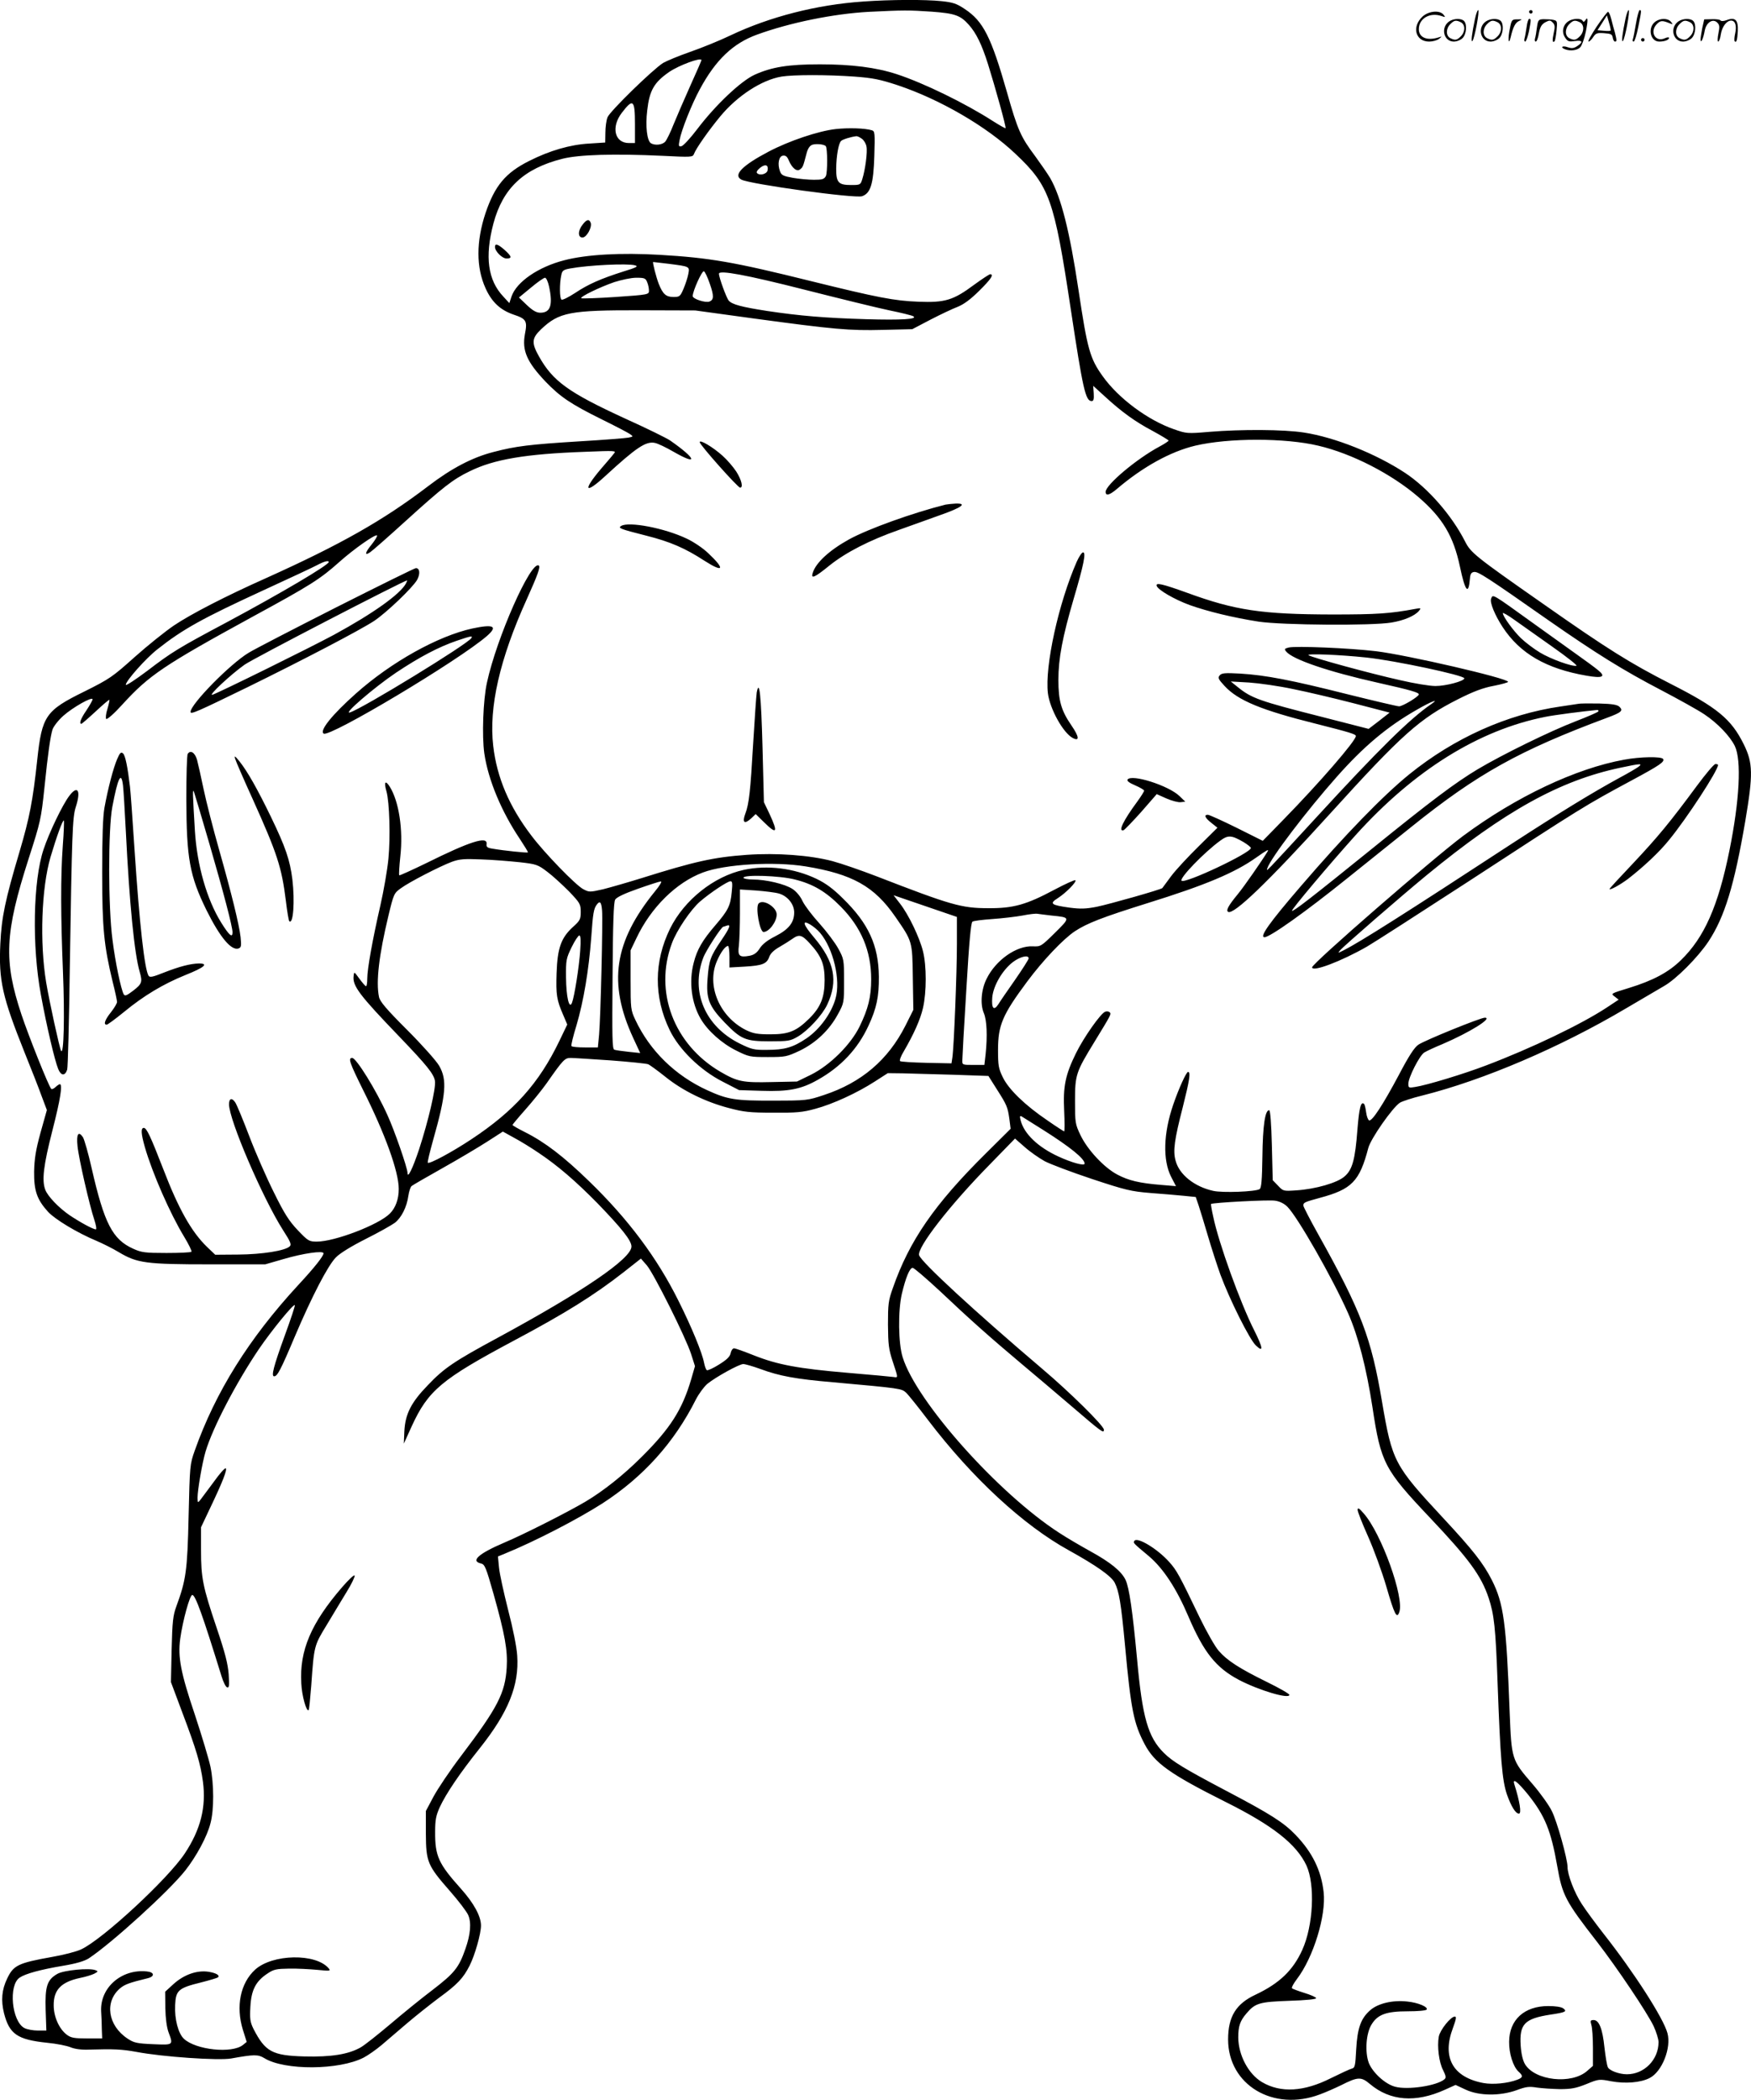 <?xml version="1.0" encoding="UTF-8"?>
<svg xmlns="http://www.w3.org/2000/svg" version="1.0" viewBox="0 0 1000.732 1200.389" preserveAspectRatio="xMidYMid meet">
  <g transform="translate(-0.107,1200.772) scale(0.1,-0.1)" fill="#000000" stroke="none">
    <path d="M4935 11999 c-266 -18 -535 -87 -760 -194 -60 -29 -164 -71 -230 -94 -66 -23 -135 -52 -154 -63 -60 -38 -305 -277 -318 -311 -7 -18 -12 -57 -12 -88 l-1 -56 -92 -6 c-108 -6 -225 -40 -342 -99 -136 -68 -197 -142 -250 -298 -54 -163 -54 -311 0 -430 36 -80 85 -125 161 -151 72 -24 79 -36 64 -112 -17 -93 11 -158 118 -271 84 -87 144 -128 320 -215 79 -39 152 -77 163 -85 19 -14 19 -14 -9 -20 -15 -3 -140 -13 -276 -21 -292 -18 -369 -28 -495 -61 -122 -31 -241 -94 -372 -194 -258 -197 -502 -335 -928 -527 -229 -102 -429 -205 -527 -271 -50 -34 -151 -115 -225 -181 -127 -114 -144 -125 -286 -196 -222 -109 -243 -139 -270 -390 -25 -234 -44 -332 -101 -525 -83 -279 -103 -377 -110 -527 -10 -210 11 -303 139 -623 39 -96 83 -209 98 -251 l29 -77 -36 -128 c-28 -102 -35 -149 -37 -224 -1 -109 16 -159 79 -229 40 -44 170 -122 276 -166 35 -15 94 -44 130 -66 104 -62 154 -69 520 -69 l316 0 104 30 c112 33 229 50 229 33 0 -16 -52 -82 -146 -183 -280 -304 -471 -609 -590 -945 -28 -79 -28 -85 -35 -375 -7 -313 -15 -365 -70 -515 -19 -52 -23 -85 -27 -247 l-4 -186 65 -174 c81 -214 104 -293 118 -396 19 -144 -13 -273 -104 -410 -96 -145 -468 -490 -592 -548 -27 -13 -102 -32 -165 -43 -196 -35 -222 -48 -258 -124 -31 -64 -36 -125 -18 -198 31 -120 76 -151 247 -169 53 -5 113 -17 134 -26 25 -10 62 -15 107 -13 140 4 185 2 268 -13 152 -29 468 -50 541 -38 133 24 155 24 191 2 115 -71 427 -69 567 3 25 13 71 45 103 72 31 26 96 82 145 124 48 41 131 107 183 146 106 77 139 113 175 184 30 59 65 182 65 229 0 53 -40 127 -114 210 -129 144 -149 187 -148 327 0 67 5 92 26 139 36 78 115 195 230 339 162 204 225 358 213 529 -3 48 -24 154 -52 261 -25 99 -49 208 -52 242 l-6 63 39 16 c174 71 417 197 559 288 233 151 410 348 533 593 17 33 47 74 66 90 48 39 182 113 205 113 11 0 56 -13 100 -29 105 -39 200 -57 412 -75 389 -35 392 -36 418 -59 13 -12 70 -83 126 -157 252 -331 545 -602 805 -745 157 -87 242 -147 262 -185 25 -50 36 -115 59 -360 34 -369 50 -445 112 -563 57 -108 143 -170 462 -330 271 -135 406 -242 463 -364 50 -110 39 -343 -24 -482 -53 -117 -130 -191 -267 -256 -112 -52 -157 -126 -157 -256 0 -260 259 -415 525 -314 33 12 87 36 120 52 97 49 115 50 166 7 115 -97 261 -108 427 -33 l62 28 58 -27 c77 -36 196 -37 291 -3 53 20 72 22 115 15 28 -4 87 -8 131 -9 66 0 93 5 153 29 70 29 74 29 141 16 81 -15 170 -8 221 19 70 36 124 172 101 256 -23 86 -191 347 -364 567 -46 59 -103 136 -126 172 -42 64 -81 166 -81 211 0 45 -60 261 -90 320 -16 33 -66 103 -111 155 -119 138 -119 139 -130 414 -19 507 -34 618 -102 752 -49 96 -107 170 -278 354 -280 301 -291 323 -349 663 -62 368 -119 518 -364 957 -47 84 -86 160 -86 166 0 17 6 20 94 44 183 49 227 94 277 284 13 53 139 233 181 260 13 8 70 27 128 41 350 88 787 275 1162 497 87 51 185 109 218 128 70 39 195 165 255 255 93 141 148 321 211 690 45 267 44 331 -9 438 -71 144 -151 210 -421 347 -227 116 -356 196 -726 456 -392 274 -413 292 -446 357 -76 149 -211 304 -342 391 -167 110 -402 204 -579 231 -116 18 -358 19 -540 4 -127 -11 -131 -10 -203 15 -149 52 -316 176 -406 302 -74 103 -88 154 -139 494 -50 334 -99 530 -162 640 -15 25 -53 80 -85 124 -83 111 -100 148 -162 367 -90 315 -135 405 -241 475 -46 31 -67 38 -132 45 -93 10 -296 9 -448 -2z m391 -58 c134 -10 164 -21 213 -76 42 -48 73 -111 109 -225 41 -131 105 -361 100 -365 -2 -2 -35 17 -73 41 -155 100 -396 218 -550 268 -116 38 -257 56 -438 56 -179 0 -275 -15 -374 -60 -78 -36 -222 -172 -326 -309 -40 -53 -81 -97 -91 -99 -16 -4 -18 0 -11 35 10 56 70 207 116 291 90 167 189 262 327 312 190 69 438 119 637 130 204 10 228 10 361 1z m-1316 -277 c0 -3 -29 -70 -64 -147 -35 -78 -78 -178 -96 -222 -17 -44 -39 -88 -47 -97 -17 -19 -59 -23 -82 -9 -22 14 -32 97 -21 187 13 115 39 160 125 220 57 39 185 86 185 68z m873 -94 c107 -8 147 -16 250 -50 241 -81 507 -235 672 -392 194 -183 221 -259 315 -883 70 -463 85 -530 120 -530 11 0 14 10 12 44 l-3 43 68 -62 c95 -87 170 -142 274 -197 49 -27 89 -51 89 -54 0 -3 -24 -19 -52 -34 -131 -70 -308 -219 -308 -259 0 -25 23 -19 66 18 147 125 304 212 446 246 191 45 514 45 703 0 193 -45 420 -162 573 -294 138 -119 200 -223 237 -398 30 -142 49 -165 57 -68 2 27 8 36 24 38 23 3 74 -30 429 -279 267 -186 424 -284 639 -396 99 -52 211 -114 248 -139 75 -50 146 -124 174 -181 39 -81 27 -312 -31 -598 -64 -316 -143 -496 -277 -626 -70 -69 -160 -117 -297 -159 -104 -32 -105 -32 -82 -49 l23 -18 -68 -45 c-144 -95 -429 -232 -690 -331 -125 -48 -339 -113 -405 -123 -36 -6 -39 -5 -39 18 0 36 64 162 91 179 13 8 60 30 104 48 156 67 291 151 242 151 -25 0 -342 -129 -379 -154 -23 -15 -55 -64 -112 -173 -90 -169 -153 -266 -170 -260 -6 2 -14 22 -17 45 -3 23 -8 45 -12 49 -18 17 -28 -22 -38 -147 -13 -172 -29 -229 -73 -267 -41 -37 -167 -73 -276 -80 -74 -5 -75 -5 -105 27 l-30 31 -5 200 c-3 122 -9 199 -15 200 -24 2 -37 -90 -39 -264 -2 -137 -6 -181 -16 -187 -24 -15 -212 -22 -265 -10 -108 24 -194 93 -215 172 -16 56 -7 121 41 307 39 155 46 201 30 201 -10 0 -54 -97 -85 -188 -56 -163 -60 -316 -12 -411 l28 -54 -84 7 c-124 10 -187 25 -251 59 -76 40 -171 142 -211 226 -30 63 -31 71 -31 196 0 149 6 165 110 335 99 162 98 161 88 171 -5 5 -17 7 -26 3 -26 -10 -123 -148 -167 -238 -60 -122 -74 -189 -67 -328 3 -65 3 -118 0 -118 -2 0 -46 28 -96 63 -127 86 -220 176 -254 245 -25 51 -28 68 -28 157 0 142 25 201 167 392 90 121 206 243 272 287 70 46 157 80 416 161 331 103 497 173 620 260 64 45 75 51 65 34 -31 -51 -132 -197 -169 -242 -56 -68 -69 -94 -56 -102 31 -19 227 169 586 565 408 450 509 540 729 651 87 44 143 65 203 76 45 9 82 19 82 23 0 20 -580 154 -755 175 -151 18 -459 31 -499 21 -24 -6 -26 -9 -14 -23 37 -45 237 -114 523 -178 192 -43 235 -56 235 -67 0 -12 -92 -68 -113 -68 -10 0 -142 31 -295 69 -325 82 -468 109 -612 118 -89 5 -107 3 -118 -10 -12 -14 -8 -22 28 -61 77 -83 210 -138 523 -216 193 -49 227 -59 227 -70 0 -27 -207 -266 -413 -477 l-119 -122 -150 75 c-83 41 -156 74 -164 74 -24 0 -16 -18 21 -47 l34 -27 -107 -106 c-59 -58 -130 -134 -157 -170 -27 -36 -50 -67 -51 -69 -6 -8 -302 -92 -375 -107 -62 -12 -92 -13 -154 -5 -108 15 -118 23 -69 54 47 30 110 94 101 103 -3 3 -57 -21 -119 -54 -161 -86 -235 -107 -378 -106 -154 0 -213 17 -641 183 -86 33 -198 72 -250 86 -129 34 -318 48 -490 36 -192 -14 -298 -38 -604 -134 -77 -24 -175 -52 -218 -63 -76 -17 -79 -17 -113 1 -43 23 -220 205 -296 306 -126 165 -197 331 -218 512 -26 221 37 498 192 840 63 140 79 185 68 192 -45 28 -241 -414 -296 -670 -22 -99 -29 -305 -15 -404 22 -151 98 -333 203 -489 27 -41 48 -75 46 -77 -3 -4 -138 10 -201 21 -32 5 -37 10 -35 27 6 47 -94 15 -346 -110 -82 -40 -151 -71 -153 -69 -3 3 0 51 6 108 17 153 -8 314 -60 398 -26 41 -35 28 -19 -27 17 -62 23 -260 11 -384 -6 -63 -27 -184 -46 -267 -45 -196 -75 -364 -75 -419 0 -24 -3 -43 -7 -43 -5 1 -21 20 -38 43 -30 41 -30 42 -33 15 -7 -56 33 -109 263 -348 157 -164 195 -211 202 -252 6 -40 -38 -229 -91 -391 -36 -108 -66 -170 -66 -134 0 28 -75 244 -115 331 -65 144 -178 326 -201 326 -25 0 -15 -27 62 -183 126 -251 204 -467 204 -566 0 -58 -18 -108 -51 -141 -64 -64 -315 -160 -417 -160 -44 0 -50 3 -109 65 -50 53 -76 93 -137 217 -42 84 -105 228 -140 320 -35 92 -71 179 -80 193 -19 29 -36 25 -36 -10 0 -89 192 -536 309 -720 42 -65 49 -82 38 -92 -25 -25 -158 -46 -294 -47 l-132 -1 -47 45 c-89 86 -163 218 -250 445 -73 188 -95 235 -111 235 -18 0 -16 -33 6 -110 43 -149 144 -380 225 -513 26 -43 45 -82 41 -85 -4 -4 -68 -7 -143 -7 -122 0 -143 3 -189 24 -119 53 -166 145 -238 460 -19 85 -42 165 -50 178 -26 38 -38 17 -31 -50 7 -73 70 -345 96 -422 10 -30 14 -55 9 -55 -16 0 -89 40 -149 80 -63 43 -126 109 -140 146 -21 54 -10 141 40 337 46 179 60 267 43 267 -3 0 -15 -7 -25 -17 -10 -9 -21 -14 -24 -10 -14 13 -129 301 -170 424 -103 309 -96 466 41 893 68 211 71 226 90 405 20 197 34 293 46 332 6 18 33 53 62 79 54 48 167 112 167 94 0 -6 -16 -34 -35 -63 -33 -48 -43 -77 -29 -77 3 0 40 32 81 70 42 39 77 69 79 67 2 -1 -3 -25 -11 -52 -9 -27 -11 -53 -7 -57 5 -5 46 31 92 82 153 168 236 224 746 503 331 180 384 214 493 311 85 76 208 162 217 153 3 -3 -11 -27 -31 -52 -39 -47 -42 -68 -7 -43 11 7 102 87 202 178 213 193 270 238 366 284 138 68 319 99 659 111 175 7 180 7 164 -11 -8 -11 -40 -48 -71 -84 -109 -128 -95 -152 24 -42 175 161 230 198 281 188 17 -3 65 -26 108 -51 143 -82 130 -40 -19 64 -18 13 -134 70 -258 126 -324 149 -413 213 -493 356 -43 77 -41 103 12 154 103 98 165 110 567 109 l315 -1 335 -46 c457 -62 544 -70 738 -65 l167 4 105 55 c58 30 128 63 155 73 34 14 73 42 123 92 68 67 85 94 62 94 -5 0 -46 -27 -90 -59 -121 -90 -167 -104 -320 -98 -138 5 -234 24 -611 117 -447 111 -581 134 -868 151 -221 13 -418 2 -545 -31 -148 -38 -272 -123 -301 -206 l-13 -39 -34 37 c-89 94 -107 228 -57 418 54 202 173 314 394 370 94 24 294 30 573 17 162 -8 172 -8 179 10 11 31 84 135 151 216 97 117 236 208 350 227 66 11 264 11 415 0z m-1253 -271 l0 -109 -35 0 c-81 0 -103 91 -40 173 64 84 75 75 75 -64z m190 -799 c124 -16 123 -15 115 -58 -4 -21 -16 -58 -27 -84 -19 -45 -23 -48 -58 -48 -43 0 -61 17 -84 75 -14 35 -37 125 -32 125 1 0 40 -5 86 -10z m-190 -9 c21 -6 10 -12 -65 -35 -132 -42 -202 -73 -277 -123 -37 -24 -72 -42 -78 -38 -11 7 -12 91 -1 140 5 26 12 31 51 38 102 19 327 30 370 18z m428 -106 c24 -69 23 -91 -2 -101 -23 -9 -96 15 -96 31 0 29 53 146 64 142 6 -2 21 -34 34 -72z m544 -34 c197 -50 413 -103 480 -117 68 -14 130 -29 138 -34 30 -17 -67 -23 -270 -17 -233 7 -378 19 -564 47 -148 23 -200 37 -220 59 -13 15 -56 132 -56 154 0 22 154 -6 492 -92z m-1463 19 c23 -107 8 -150 -50 -150 -22 0 -43 12 -76 43 l-46 44 68 56 c38 32 74 57 81 57 7 0 17 -23 23 -50z m561 24 c6 -14 10 -36 10 -48 0 -22 -3 -23 -191 -36 -104 -7 -193 -10 -196 -7 -8 8 105 63 189 92 41 13 96 25 126 25 47 0 53 -3 62 -26z m-1820 -1599 c0 -17 -267 -175 -580 -343 -280 -149 -317 -172 -457 -279 -68 -51 -123 -87 -123 -80 0 22 115 152 182 204 144 114 256 176 608 338 146 67 283 131 305 143 39 21 65 27 65 17z m5930 -546 c167 -18 560 -102 560 -119 0 -16 -106 -44 -165 -44 -33 0 -123 15 -200 33 -171 38 -504 129 -525 143 -17 11 179 3 330 -13z m-420 -180 c80 -16 237 -53 349 -82 l204 -53 -60 -47 -60 -46 -269 69 c-355 90 -400 106 -479 170 l-40 32 105 -6 c58 -4 170 -20 250 -37z m790 -87 c-121 -83 -299 -258 -655 -646 -302 -328 -287 -313 -281 -292 18 57 225 329 397 523 155 175 289 287 455 382 84 49 137 69 84 33z m-1072 -788 c23 -14 42 -29 42 -34 0 -28 -377 -206 -396 -187 -14 14 129 162 221 229 45 33 64 32 133 -8z m-4139 -115 c98 -11 106 -14 160 -55 31 -23 86 -74 124 -112 63 -66 67 -73 67 -117 0 -42 -4 -50 -44 -86 -68 -62 -89 -120 -94 -264 -4 -124 0 -153 39 -242 l22 -52 -46 -96 c-116 -240 -257 -398 -502 -560 -110 -73 -240 -143 -249 -134 -3 2 11 60 30 128 75 265 81 346 35 426 -16 28 -98 120 -183 205 -120 120 -156 163 -161 189 -18 87 0 239 54 464 30 125 32 129 71 157 49 36 222 125 291 151 44 16 70 18 167 14 64 -2 162 -10 219 -16z m1636 -24 c268 -44 393 -114 513 -288 98 -142 97 -138 100 -347 l3 -185 -45 -90 c-99 -196 -251 -326 -466 -397 -93 -31 -99 -32 -290 -32 -216 -1 -260 6 -376 59 -184 84 -329 226 -412 403 -26 55 -27 64 -27 227 l0 170 33 69 c83 176 228 319 380 376 127 48 408 64 587 35z m-860 -142 c-235 -289 -270 -525 -125 -839 l40 -86 -67 7 c-37 4 -73 9 -81 12 -12 5 -13 70 -10 422 2 293 6 422 15 436 7 13 53 35 130 62 65 23 124 42 131 42 8 1 -7 -25 -33 -56z m1725 -302 c0 -161 -17 -591 -26 -649 l-5 -33 -144 3 c-79 2 -147 6 -150 10 -4 4 5 29 21 55 58 100 94 180 110 248 21 92 21 242 0 325 -20 80 -82 209 -131 272 l-37 48 181 -62 181 -62 0 -155z m-2028 192 c5 -57 -8 -607 -17 -710 l-7 -73 -73 0 c-41 0 -76 3 -78 8 -3 4 10 58 29 119 41 140 70 315 84 500 10 141 14 167 33 191 17 22 25 13 29 -35z m2568 -29 c110 -11 110 -10 20 -99 -79 -78 -81 -79 -127 -77 -93 4 -210 -78 -263 -185 -31 -61 -38 -146 -16 -197 17 -41 21 -129 10 -235 l-7 -61 -63 0 c-63 0 -64 0 -63 28 0 15 10 197 23 405 16 273 26 381 35 386 7 5 58 11 114 15 56 4 134 13 172 20 39 8 77 12 85 10 8 -1 44 -6 80 -10z m-2693 -201 c-6 -91 -33 -262 -47 -298 -16 -40 -33 35 -34 145 -1 100 1 109 32 173 18 37 38 67 44 67 8 0 9 -28 5 -87z m2563 -44 c0 -6 -35 -61 -78 -123 -43 -61 -86 -124 -95 -139 -26 -40 -40 -24 -35 39 6 66 57 155 118 202 41 31 90 43 90 21z m-2390 -583 c107 -8 204 -18 215 -22 10 -4 55 -37 99 -72 98 -79 228 -143 361 -178 86 -23 121 -27 255 -27 131 -1 168 2 240 22 101 27 240 91 342 157 l73 47 85 -1 c47 -1 176 -5 287 -8 l203 -7 48 -76 c58 -91 62 -101 72 -171 l7 -55 -141 -140 c-295 -292 -438 -500 -532 -770 -26 -72 -28 -93 -28 -210 1 -113 4 -140 27 -210 32 -97 32 -93 5 -89 -13 2 -131 13 -263 24 -282 24 -400 46 -536 100 -55 22 -105 40 -113 40 -7 0 -16 -12 -19 -27 -4 -21 -22 -38 -67 -66 -33 -21 -65 -35 -69 -32 -5 2 -12 22 -16 42 -11 58 -71 204 -146 354 -123 248 -290 470 -511 684 -145 141 -252 223 -365 280 -40 20 -73 39 -73 42 0 2 33 42 73 87 40 45 95 113 122 151 95 136 104 145 138 145 18 0 120 -7 227 -14z m2475 -399 c150 -95 234 -162 235 -191 0 -15 -73 5 -149 40 -118 54 -198 131 -217 208 -6 23 -4 27 7 21 8 -5 64 -40 124 -78z m-2885 -130 c109 -73 210 -160 336 -288 139 -144 194 -213 194 -247 0 -69 -276 -257 -765 -522 -250 -135 -307 -174 -399 -271 -96 -99 -129 -165 -134 -264 l-3 -70 44 97 c95 208 171 271 587 493 293 156 456 258 625 390 l99 78 34 -39 c40 -47 222 -411 253 -507 l22 -69 -22 -76 c-51 -173 -119 -280 -283 -443 -103 -103 -219 -195 -320 -255 -103 -61 -356 -189 -463 -234 -150 -64 -196 -106 -135 -120 22 -5 29 -23 72 -175 65 -231 81 -322 75 -420 -9 -146 -51 -228 -260 -504 -64 -84 -135 -190 -159 -235 l-43 -81 0 -130 c1 -161 9 -181 137 -327 50 -57 97 -119 105 -138 19 -43 13 -112 -16 -193 -37 -107 -63 -139 -188 -235 -65 -49 -174 -138 -242 -196 -69 -58 -144 -118 -168 -132 -70 -40 -168 -56 -323 -52 -183 5 -223 27 -290 157 -19 39 -22 56 -18 127 5 96 31 146 98 190 35 24 52 27 123 28 45 1 118 -3 161 -7 73 -7 78 -7 66 8 -73 88 -322 83 -421 -7 -84 -77 -111 -209 -70 -343 l22 -70 -21 -17 c-62 -51 -270 -29 -338 35 -32 30 -54 112 -50 193 4 84 18 97 148 129 51 13 94 26 97 29 12 12 -11 25 -54 32 -66 10 -140 -16 -200 -70 l-48 -44 1 -93 c1 -59 8 -110 18 -138 28 -75 29 -74 -88 -69 -93 4 -110 8 -146 32 -113 75 -133 211 -42 288 27 22 51 31 157 57 42 10 39 35 -5 39 -144 15 -267 -92 -261 -227 2 -31 4 -78 4 -106 l2 -50 -87 0 c-72 0 -91 3 -115 21 -43 32 -75 102 -75 168 -1 89 43 134 152 157 30 6 66 17 80 24 22 12 23 14 7 20 -35 14 -182 0 -218 -21 -59 -34 -71 -71 -67 -206 l4 -118 -48 0 c-27 0 -61 6 -77 14 -73 38 -93 246 -27 289 33 22 116 45 246 67 78 13 124 27 149 43 131 87 457 383 551 502 63 80 125 194 144 270 21 77 20 225 0 323 -9 42 -49 176 -89 297 -81 240 -98 329 -84 434 15 107 55 251 69 251 18 0 59 -115 167 -464 10 -33 24 -62 32 -64 12 -4 13 9 9 75 -5 61 -20 121 -68 263 -80 237 -90 287 -90 446 l0 131 54 114 c71 149 97 217 87 223 -5 3 -35 -31 -67 -76 -33 -44 -67 -90 -76 -102 -17 -21 -17 -21 -18 9 0 44 27 202 46 265 41 137 174 392 305 586 70 103 197 259 205 251 3 -2 -23 -80 -57 -173 -65 -179 -79 -234 -61 -234 18 0 37 35 117 225 99 233 189 406 235 454 23 24 88 64 171 106 74 37 148 79 166 92 38 29 69 90 78 155 4 26 12 51 19 56 6 5 85 51 176 102 91 51 205 119 255 151 l90 58 65 -36 c36 -19 99 -58 140 -86z m2891 -47 c32 -17 154 -63 271 -102 193 -64 224 -71 333 -80 66 -5 151 -12 190 -16 l70 -7 17 -50 c9 -27 33 -106 53 -174 20 -68 52 -167 71 -220 53 -143 167 -372 203 -405 44 -42 41 -15 -10 87 -80 158 -203 499 -234 649 -9 39 -14 72 -13 73 10 8 331 25 366 19 28 -4 53 -17 71 -35 58 -58 258 -408 347 -609 57 -129 104 -310 139 -537 48 -319 68 -356 330 -633 222 -235 291 -329 334 -457 31 -93 40 -172 51 -484 16 -438 26 -560 54 -641 24 -67 49 -108 68 -108 16 0 5 69 -26 167 -13 40 18 16 79 -59 96 -121 130 -204 166 -408 29 -167 47 -201 229 -435 115 -149 284 -401 322 -480 15 -33 28 -74 28 -91 0 -101 -82 -184 -181 -184 -42 0 -98 20 -108 39 -6 10 -14 61 -20 113 -11 108 -31 158 -62 158 -18 0 -20 -4 -13 -28 5 -15 9 -74 9 -130 l0 -104 -32 -28 c-89 -80 -301 -57 -357 39 -12 21 -21 59 -24 105 -8 123 22 154 170 177 87 13 97 18 73 36 -11 8 -45 13 -85 13 -137 0 -223 -78 -224 -204 -1 -67 23 -143 54 -171 27 -24 25 -34 -7 -46 -55 -21 -139 -29 -194 -19 -175 33 -238 146 -174 315 18 49 21 65 11 65 -24 0 -85 -77 -92 -115 -10 -56 1 -147 25 -192 16 -33 18 -43 7 -52 -44 -37 -210 -62 -282 -42 -57 15 -128 81 -150 136 -23 62 -16 169 16 220 35 57 84 75 207 75 56 0 104 4 108 10 9 15 -50 40 -112 46 -83 9 -166 -11 -210 -49 -55 -48 -74 -103 -81 -225 -5 -96 -7 -105 -26 -110 -12 -3 -65 -28 -118 -54 -154 -78 -287 -86 -394 -23 -78 46 -135 154 -136 255 0 65 10 95 47 138 50 59 74 66 245 72 95 3 154 9 153 15 -1 6 -31 19 -67 30 -35 11 -68 23 -71 27 -4 3 9 27 28 52 94 123 168 363 153 497 -14 125 -65 228 -160 327 -68 71 -143 119 -396 252 -239 126 -308 168 -357 217 -91 90 -123 203 -153 533 -26 279 -45 411 -66 456 -24 50 -87 101 -200 163 -54 30 -135 77 -179 106 -347 224 -816 749 -895 1004 -25 79 -27 264 -5 361 22 93 45 150 62 150 8 0 77 -60 155 -132 173 -164 294 -271 463 -413 72 -60 201 -170 288 -244 178 -153 187 -159 187 -136 0 22 -194 214 -355 350 -381 324 -688 607 -701 647 -13 43 174 285 405 520 l143 147 55 -48 c30 -27 82 -63 114 -81z M4778 11270 c-100 -11 -268 -68 -384 -129 -152 -80 -204 -134 -156 -160 48 -26 650 -109 690 -95 49 17 65 70 70 230 4 132 3 142 -14 147 -40 12 -132 15 -206 7z m148 -55 c12 -8 24 -28 27 -44 7 -31 -7 -135 -24 -188 -10 -32 -12 -33 -64 -33 -72 0 -85 14 -85 93 1 73 13 144 28 159 9 9 58 24 87 27 6 1 20 -6 31 -14z m-206 -42 c11 -10 11 -152 1 -172 -10 -18 -21 -21 -68 -21 -31 0 -85 5 -120 11 -55 10 -66 15 -74 37 -16 42 -7 87 17 90 15 2 24 -5 33 -27 19 -45 47 -67 65 -51 16 12 17 16 36 88 7 29 18 46 33 52 20 7 65 4 77 -7z m-332 -139 c-4 -21 -44 -32 -60 -16 -6 6 1 17 18 31 29 23 48 16 42 -15z M3331 10724 c-28 -35 -28 -74 -1 -74 24 0 56 59 47 84 -9 23 -23 20 -46 -10z M2830 10596 c0 -25 41 -66 66 -66 33 0 30 12 -11 49 -39 34 -55 39 -55 17z M4000 9480 c0 -15 218 -260 231 -260 19 0 8 45 -22 92 -17 26 -52 67 -79 91 -55 49 -130 94 -130 77z M5405 9123 c-187 -47 -441 -138 -552 -199 -112 -62 -189 -133 -207 -191 -12 -37 10 -28 97 43 93 74 226 143 397 203 63 23 169 60 234 84 125 44 157 68 89 66 -21 -1 -47 -4 -58 -6z M3551 9001 c-19 -12 -8 -17 142 -55 139 -35 224 -72 336 -145 108 -69 118 -48 19 45 -29 28 -84 65 -123 83 -126 60 -331 99 -374 72z M6155 8797 c-104 -237 -183 -596 -165 -752 11 -89 87 -227 142 -256 40 -21 37 7 -7 71 -59 86 -75 141 -75 261 0 122 23 244 88 466 57 193 71 263 53 263 -7 0 -23 -24 -36 -53z M1925 8537 c-242 -123 -469 -240 -503 -261 -105 -63 -332 -294 -332 -338 0 -16 38 1 325 141 320 157 645 327 724 379 72 48 222 192 246 235 19 35 15 67 -7 67 -7 0 -211 -101 -453 -223z m396 135 c-33 -61 -187 -171 -411 -293 -137 -74 -658 -331 -695 -343 -28 -8 106 117 184 172 47 34 907 479 929 482 1 0 -2 -8 -7 -18z M6612 8658 c8 -23 101 -77 188 -109 104 -37 248 -72 395 -95 136 -20 649 -24 759 -5 72 12 133 38 157 67 13 16 11 17 -21 11 -145 -27 -218 -32 -475 -32 -403 1 -554 23 -832 125 -142 51 -178 59 -171 38z M8523 8585 c-8 -22 21 -93 66 -162 99 -151 248 -238 480 -278 91 -16 112 -6 66 31 -16 14 -75 57 -130 96 -55 39 -160 115 -233 167 -250 180 -238 173 -249 146z m351 -275 c81 -57 143 -106 137 -108 -22 -7 -147 38 -208 75 -35 21 -84 58 -110 83 -44 43 -103 124 -103 143 0 4 31 -13 68 -40 37 -26 134 -95 216 -153z M2701 8415 c-197 -43 -464 -192 -666 -372 -136 -121 -210 -213 -184 -229 36 -22 773 419 933 558 64 56 39 69 -83 43z m-6 -55 c-22 -35 -621 -402 -694 -425 -43 -13 140 144 263 227 135 90 243 147 348 183 82 28 92 29 83 15z M4326 8049 c-3 -19 -12 -154 -21 -300 -15 -261 -23 -337 -44 -392 -20 -53 -5 -64 36 -25 l23 22 48 -47 c73 -72 81 -60 31 48 l-32 67 -8 314 c-8 299 -18 393 -33 313z M9020 7984 c-14 -2 -59 -9 -100 -15 -305 -44 -608 -180 -865 -388 -150 -122 -366 -344 -621 -641 -179 -208 -237 -290 -206 -290 31 0 235 145 477 340 99 79 263 211 365 293 376 302 615 435 1117 622 81 30 92 40 70 62 -12 12 -41 17 -114 19 -54 1 -109 1 -123 -2z m116 -43 c-3 -5 -61 -30 -128 -56 -146 -56 -421 -191 -562 -275 -128 -77 -262 -177 -611 -460 -334 -270 -443 -355 -450 -349 -5 6 213 265 365 434 334 370 703 600 1084 675 48 10 218 32 294 39 7 0 11 -3 8 -8z M671 7669 c-22 -50 -53 -169 -73 -279 -9 -51 -13 -168 -13 -370 0 -317 10 -418 60 -625 14 -55 25 -107 25 -115 0 -8 -16 -35 -35 -59 -35 -44 -44 -71 -24 -71 5 0 50 33 99 73 113 93 223 159 351 211 108 43 135 66 77 66 -48 -1 -111 -17 -200 -52 -65 -26 -81 -29 -88 -18 -23 38 -52 298 -80 720 -11 173 -23 335 -26 360 -14 117 -27 180 -40 191 -11 9 -18 4 -33 -32z m33 -151 c3 -24 10 -140 16 -258 21 -420 49 -705 80 -810 16 -56 12 -67 -37 -105 -38 -29 -48 -33 -55 -21 -15 27 -48 182 -64 311 -25 186 -25 634 -1 760 32 169 51 206 61 123z M1074 7698 c-5 -7 -8 -123 -8 -258 1 -340 19 -439 115 -635 78 -157 143 -234 184 -219 15 6 16 15 11 65 -9 75 -50 243 -124 504 -33 116 -72 269 -87 340 -15 72 -32 148 -38 170 -12 41 -38 57 -53 33z m125 -518 c80 -276 131 -470 131 -502 0 -34 -19 -18 -65 56 -82 132 -138 328 -150 524 -13 214 -14 247 -5 222 5 -14 45 -149 89 -300z M1345 7670 c4 -14 49 -118 101 -232 140 -311 165 -388 189 -581 7 -60 16 -111 19 -115 23 -23 33 112 18 239 -14 110 -38 182 -122 356 -78 161 -134 260 -180 318 -26 32 -31 35 -25 15z M9284 7665 c-277 -50 -619 -212 -921 -436 -169 -126 -863 -729 -863 -751 0 -29 166 34 313 118 43 25 299 190 570 366 665 434 675 440 948 587 156 84 185 104 175 120 -9 15 -131 13 -222 -4z m81 -41 c-11 -8 -58 -36 -105 -61 -160 -87 -355 -207 -615 -376 -610 -399 -872 -565 -965 -612 -34 -17 -34 -17 -20 0 21 25 348 309 495 430 447 367 761 541 1107 614 117 25 129 25 103 5z M9698 7514 c-152 -206 -222 -291 -363 -441 -74 -78 -135 -144 -135 -147 0 -10 61 24 105 57 89 69 180 154 236 224 100 122 279 396 279 428 0 3 -7 5 -15 5 -8 0 -56 -57 -107 -126z M6445 7551 c-4 -8 11 -19 44 -33 28 -12 51 -26 51 -30 0 -5 -17 -32 -38 -61 -82 -111 -113 -176 -79 -165 6 3 52 50 101 105 l88 101 56 -25 c30 -13 67 -23 81 -21 l26 3 -33 32 c-62 60 -275 128 -297 94z M397 7458 c-39 -51 -115 -210 -147 -306 -60 -179 -67 -554 -15 -832 32 -176 79 -376 99 -424 16 -39 39 -40 51 -3 4 12 11 274 15 582 12 761 15 860 34 919 31 95 11 128 -37 64z m-37 -284 c-13 -178 -12 -403 1 -724 10 -249 5 -478 -11 -449 -9 17 -65 272 -85 390 -38 229 -27 541 25 718 35 118 70 214 76 208 2 -2 0 -66 -6 -143z M4252 7035 c-171 -37 -340 -172 -421 -335 -93 -190 -94 -391 -3 -580 54 -112 175 -230 302 -295 l95 -49 130 -4 c153 -5 225 9 320 63 132 74 229 177 290 310 46 99 60 166 59 280 -2 178 -59 304 -206 447 -56 56 -99 87 -151 112 -128 61 -281 80 -415 51z m292 -55 c104 -26 177 -69 261 -154 118 -119 175 -254 175 -416 0 -102 -17 -169 -66 -270 -52 -106 -170 -222 -278 -276 l-80 -39 -145 -3 c-165 -4 -195 2 -293 59 -266 156 -380 458 -277 734 27 74 109 195 162 240 57 49 156 115 173 115 11 0 12 -13 7 -62 -7 -78 -21 -105 -93 -189 -74 -86 -105 -139 -124 -214 -29 -108 -13 -232 40 -322 40 -68 120 -140 203 -181 72 -36 79 -37 181 -37 100 0 108 2 181 36 93 45 170 118 219 209 35 64 35 66 35 190 0 122 -1 126 -33 185 -18 33 -66 97 -107 143 -42 46 -85 103 -97 128 -12 27 -36 56 -58 70 -42 28 -151 54 -227 54 -29 0 -53 5 -53 10 0 19 210 12 294 -10z m-92 -80 c50 -14 88 -61 88 -108 0 -58 -31 -97 -107 -136 -46 -23 -75 -46 -90 -70 -16 -25 -32 -37 -58 -42 -59 -11 -69 -1 -61 59 3 28 6 112 6 186 l0 134 93 -6 c50 -4 109 -11 129 -17z m236 -225 c76 -90 119 -271 88 -377 -24 -84 -90 -174 -164 -225 -78 -53 -126 -67 -228 -67 -73 -1 -88 3 -155 36 -198 98 -282 296 -209 490 15 41 104 178 115 178 2 0 10 3 19 6 26 10 19 -11 -30 -83 -63 -93 -71 -114 -79 -219 -9 -115 7 -157 97 -251 94 -97 119 -108 258 -108 107 0 118 2 161 27 59 35 140 123 168 183 63 135 42 245 -75 383 -63 74 -72 104 -23 75 17 -10 43 -31 57 -48z m-60 -59 c67 -73 86 -119 86 -211 0 -98 -22 -154 -87 -219 -74 -73 -117 -91 -222 -91 -75 0 -98 4 -140 24 -152 76 -228 256 -166 396 22 51 48 85 63 85 4 0 8 -28 8 -61 l0 -62 88 5 c101 6 126 16 140 57 7 19 27 38 59 56 26 15 59 36 73 46 38 27 54 23 98 -25z M4337 6843 c-20 -19 6 -163 28 -163 31 0 75 58 75 100 0 42 -77 90 -103 63z M1956 2934 c-177 -205 -244 -362 -233 -549 3 -71 30 -166 42 -153 3 2 9 66 15 141 16 227 16 227 88 345 35 59 87 144 114 189 28 45 48 87 46 94 -2 7 -35 -24 -72 -67z M7760 3377 c0 -11 27 -79 60 -153 33 -74 80 -203 104 -285 47 -162 60 -187 74 -148 31 81 -102 451 -203 565 -26 30 -34 35 -35 21z M6484 3199 c-7 -12 -8 -11 84 -88 82 -70 157 -184 225 -344 88 -206 158 -293 288 -362 114 -60 289 -112 289 -86 0 6 -56 38 -125 72 -159 78 -231 124 -279 180 -21 24 -69 109 -108 189 -119 248 -132 271 -175 319 -67 75 -183 145 -199 120z M8431 11900 c-18 -85 -24 -135 -15 -127 12 11 43 177 33 177 -4 0 -12 -22 -18 -50z M8740 11940 c0 -5 5 -10 10 -10 6 0 10 5 10 10 0 6 -4 10 -10 10 -5 0 -10 -4 -10 -10z M9291 11900 c-18 -85 -24 -135 -15 -127 12 11 43 177 33 177 -4 0 -12 -22 -18 -50z M9351 11873 c-7 -42 -15 -82 -18 -90 -3 -7 -1 -13 5 -13 5 0 17 37 26 83 19 95 19 97 8 97 -4 0 -14 -34 -21 -77z M8131 11913 c-63 -59 -40 -143 38 -143 20 0 46 7 57 16 18 14 18 15 -6 7 -64 -19 -110 0 -110 48 0 61 63 98 130 75 22 -8 23 -7 11 8 -22 27 -85 21 -120 -11z M9126 11855 c-31 -47 -52 -85 -46 -85 5 0 17 11 26 25 15 23 23 26 63 23 39 -3 46 -6 49 -25 2 -13 8 -23 13 -23 11 0 11 6 0 50 -6 19 -15 54 -21 78 -6 23 -14 42 -19 42 -4 0 -33 -38 -65 -85z m80 -22 c-2 -3 -20 -3 -40 -1 l-35 3 27 42 27 43 12 -42 c7 -23 11 -43 9 -45z M8283 11885 c-50 -35 -31 -115 27 -115 17 0 39 9 50 20 22 22 27 79 8 98 -16 16 -59 15 -85 -3z m68 -5 c25 -14 25 -54 -1 -80 -23 -23 -33 -24 -61 -10 -25 14 -25 54 1 80 23 23 33 24 61 10z M8493 11885 c-50 -35 -31 -115 27 -115 17 0 39 9 50 20 22 22 27 79 8 98 -16 16 -59 15 -85 -3z m68 -5 c25 -14 25 -54 -1 -80 -23 -23 -33 -24 -61 -10 -25 14 -25 54 1 80 23 23 33 24 61 10z M8630 11843 c-12 -56 -8 -100 5 -48 13 57 26 83 48 93 20 9 19 10 -10 9 -31 0 -33 -2 -43 -54z M8726 11853 c-4 -27 -9 -56 -12 -65 -3 -10 -1 -18 4 -18 5 0 14 26 21 57 13 68 13 73 2 73 -5 0 -12 -21 -15 -47z M8785 11851 c-3 -25 -8 -54 -11 -63 -3 -10 -1 -18 4 -18 6 0 14 21 18 47 7 36 15 51 36 63 25 13 29 13 43 -1 13 -13 14 -24 6 -60 -9 -41 -8 -59 5 -47 3 3 8 31 11 61 5 53 4 56 -18 61 -13 3 -38 4 -56 4 -29 -1 -32 -4 -38 -47z M8963 11885 c-30 -21 -38 -62 -17 -92 14 -22 21 -25 55 -20 45 6 50 -5 14 -29 -20 -13 -31 -14 -55 -6 -30 11 -44 -1 -14 -12 30 -12 71 -6 87 12 9 10 23 49 31 87 14 68 13 93 -3 66 -6 -9 -11 -10 -15 -2 -10 16 -58 14 -83 -4z m68 -5 c25 -14 25 -54 -1 -80 -23 -23 -33 -24 -61 -10 -25 14 -25 54 1 80 23 23 33 24 61 10z M9463 11885 c-47 -33 -32 -115 21 -115 31 0 56 10 56 21 0 5 -11 4 -24 -2 -55 -25 -89 38 -45 82 20 20 31 21 74 3 18 -7 18 -6 6 9 -17 21 -59 22 -88 2z M9593 11885 c-50 -35 -31 -115 27 -115 17 0 39 9 50 20 22 22 27 79 8 98 -16 16 -59 15 -85 -3z m68 -5 c25 -14 25 -54 -1 -80 -23 -23 -33 -24 -61 -10 -25 14 -25 54 1 80 23 23 33 24 61 10z M9730 11848 c-5 -27 -10 -57 -10 -66 1 -27 16 5 24 51 9 47 47 71 72 45 13 -13 14 -24 6 -62 -5 -25 -6 -46 -1 -46 5 0 12 19 15 42 7 43 33 78 59 78 23 0 33 -29 23 -73 -5 -22 -6 -42 -3 -45 10 -11 15 6 18 58 3 64 -15 81 -63 63 -18 -7 -32 -7 -36 -2 -3 5 -25 8 -49 7 l-44 -1 -11 -49z M9380 11780 c0 -5 5 -10 10 -10 6 0 10 5 10 10 0 6 -4 10 -10 10 -5 0 -10 -4 -10 -10z"></path>
  </g>
</svg>
